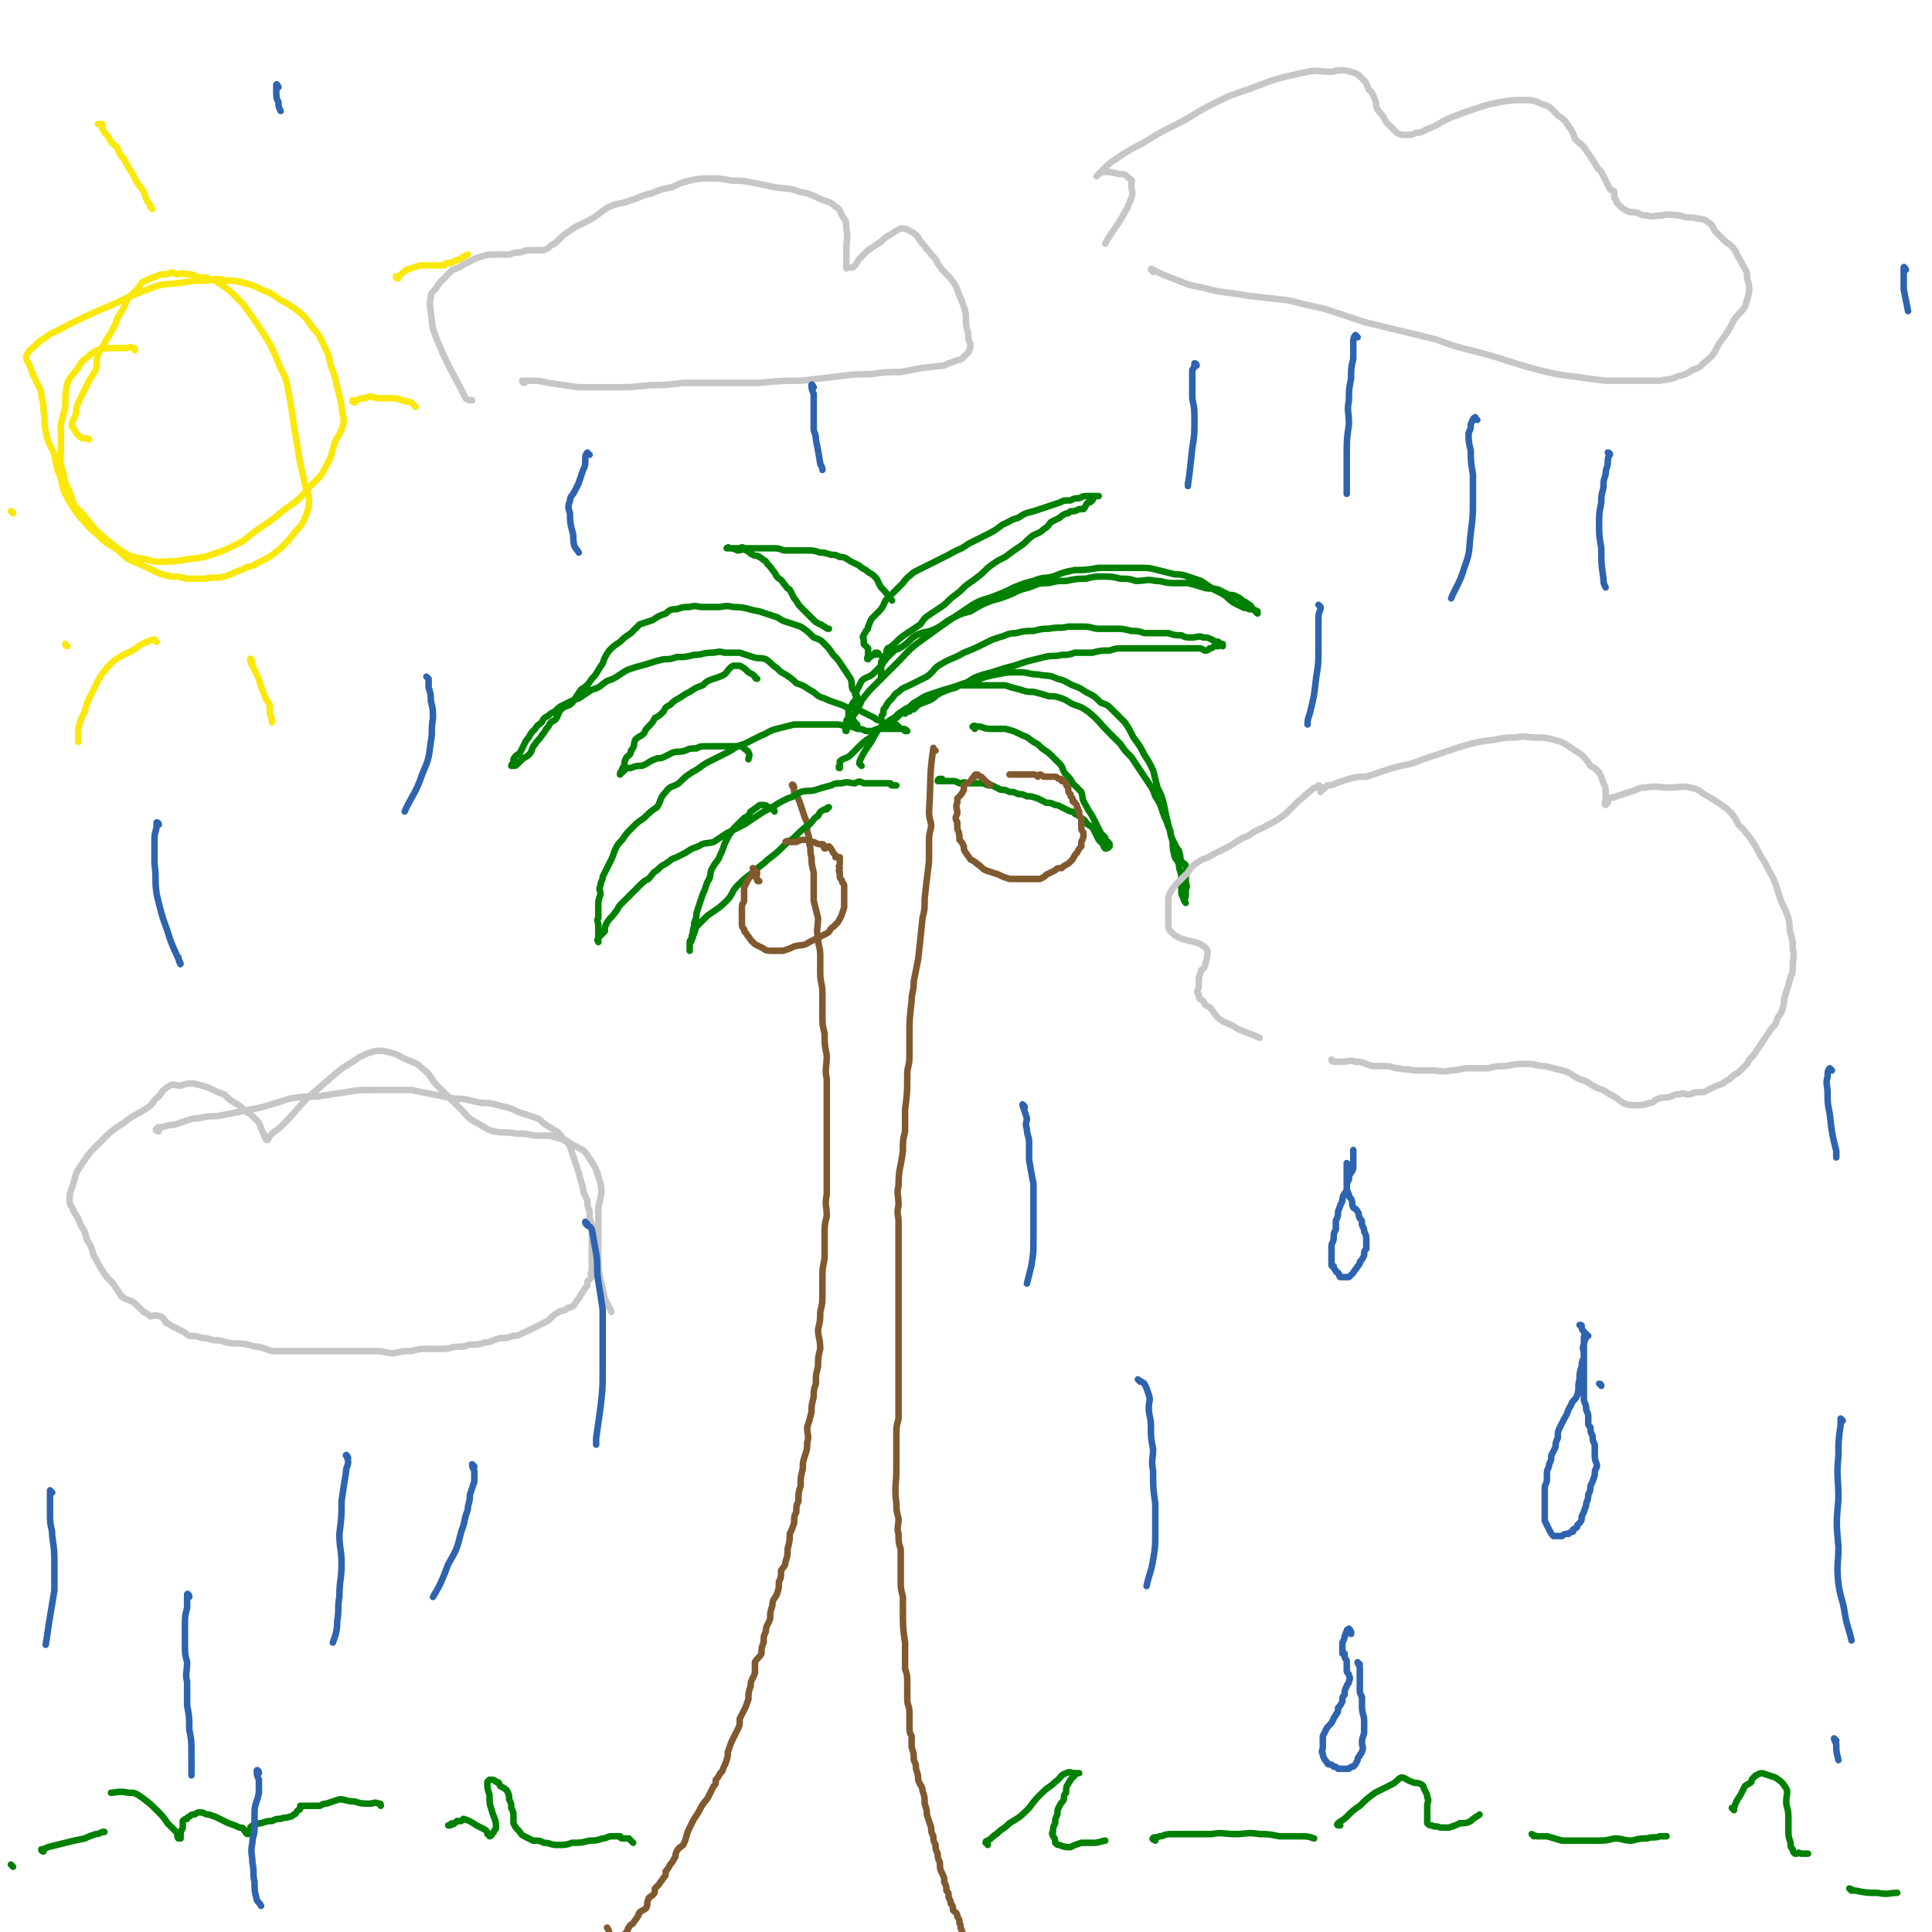 <svg viewBox='0 0 888 888' version='1.1' xmlns='http://www.w3.org/2000/svg' xmlns:xlink='http://www.w3.org/1999/xlink'><g fill='none' stroke='#81592F' stroke-width='3' stroke-linecap='round' stroke-linejoin='round'><path d='M365,362c0,-1 -1,-2 -1,-1 0,0 1,1 1,3 2,3 2,3 3,6 1,3 1,3 2,6 1,2 1,2 1,3 0,2 0,2 0,3 1,3 1,3 1,6 1,3 0,3 1,6 0,3 0,3 1,7 0,3 0,3 0,6 0,4 0,4 0,7 1,4 1,4 2,8 0,5 -1,5 0,9 0,4 1,4 1,8 0,4 0,4 0,8 0,5 1,5 1,9 0,5 0,5 0,10 0,5 0,5 1,9 0,5 0,5 1,10 0,6 -1,6 0,11 0,11 0,11 0,22 0,5 0,5 0,11 0,4 0,4 0,9 0,6 0,6 0,11 -1,5 0,5 0,10 -1,4 -1,4 -1,9 0,4 0,4 0,9 0,4 -1,4 -1,9 0,5 0,5 0,9 0,4 0,4 -1,8 0,4 0,4 -1,8 0,4 1,4 1,9 -1,4 -1,4 -1,8 -1,4 -1,4 -1,8 -1,3 -1,3 -1,6 -1,4 -1,4 -1,7 -1,4 -1,4 -2,7 0,4 1,4 0,7 0,3 0,3 -1,6 -1,3 -1,3 -1,6 -1,4 -1,4 -1,8 -1,3 -1,3 -1,7 -1,2 -1,2 -1,5 -1,2 -1,2 -1,5 -1,3 -1,3 -2,5 0,3 0,3 -1,7 0,3 0,3 -1,6 0,2 -1,2 -2,4 0,3 0,3 -1,5 0,3 0,3 -1,6 -1,2 -2,2 -2,5 -1,3 -1,3 -1,6 -1,3 -2,3 -2,6 -1,2 -1,2 -1,5 -1,2 -1,3 -1,5 -1,2 -2,2 -3,4 0,3 0,3 0,5 -1,3 -2,3 -2,6 -1,3 -1,3 -1,6 -1,3 -1,3 -2,5 -1,2 -1,2 -2,4 0,3 0,3 -1,5 -1,2 -1,2 -2,4 -1,2 -1,2 -2,5 -1,2 0,2 -1,5 -1,3 -1,2 -2,5 -2,2 -1,2 -3,4 0,2 0,2 -1,3 -1,2 -1,2 -2,4 -1,2 -1,2 -2,3 -3,4 -2,4 -5,8 -1,2 -1,2 -2,4 -2,4 -1,4 -3,8 -1,1 -2,1 -3,3 -1,2 0,2 -1,3 -1,2 -1,2 -2,3 -1,2 -1,2 -2,3 0,2 0,2 -1,3 -1,2 -1,1 -2,3 -1,1 -1,1 -2,2 0,2 0,2 -1,3 -1,1 -2,1 -2,2 -1,2 0,2 -1,4 -1,1 -2,1 -3,2 -1,1 0,1 -1,2 -1,2 -1,1 -2,3 -1,1 -1,0 -2,2 -1,1 0,1 -1,2 -1,1 -1,1 -2,2 0,1 0,1 -1,2 0,1 0,1 -1,2 0,1 0,1 -1,1 0,0 0,0 0,0 -1,-1 -1,0 -1,-1 -1,-1 -1,-1 -1,-3 -1,-2 -1,-4 -2,-5 '/><path d='M430,345c-1,0 -1,-2 -1,-1 -2,13 -1,14 -2,29 0,4 1,4 1,7 -1,4 -1,4 -1,8 0,4 0,4 0,8 -1,8 -1,8 -2,17 0,5 0,5 -1,9 -1,10 -1,10 -2,19 -1,5 -1,5 -2,10 0,5 -1,5 -1,9 -1,9 -1,9 -1,17 0,4 0,4 0,9 0,4 -1,4 -1,8 0,8 0,8 -1,16 0,5 0,5 0,10 -1,4 -1,4 -1,9 -1,8 -2,8 -2,16 -1,4 0,4 0,9 -1,4 0,4 0,8 0,8 0,8 0,16 0,5 0,5 0,9 0,4 0,4 0,8 0,8 0,8 0,15 0,5 0,5 0,10 0,3 0,3 0,7 0,4 0,4 0,9 0,8 0,8 0,16 -1,4 -1,4 -1,7 0,4 0,4 0,8 0,4 0,4 0,8 0,8 -1,8 0,16 0,3 0,3 1,7 0,4 -1,4 0,7 0,4 0,4 1,7 0,4 0,4 0,7 0,4 0,4 0,8 0,3 0,3 1,7 0,3 0,3 0,6 0,8 0,8 1,15 0,3 0,3 0,6 0,3 0,3 0,6 1,3 1,3 1,7 0,3 0,3 0,7 0,3 1,3 1,6 0,3 0,3 0,6 0,3 0,3 1,5 0,3 0,3 0,5 1,3 1,3 1,6 1,2 1,2 1,4 1,3 1,3 1,5 1,3 2,3 2,5 1,3 1,3 1,6 1,3 1,3 1,5 1,3 1,3 2,6 0,2 0,2 1,4 0,2 0,2 1,4 0,2 0,2 1,4 0,2 0,2 1,4 0,3 0,3 1,5 1,2 1,2 1,4 1,2 1,2 1,4 1,1 1,1 1,3 1,2 1,2 1,3 1,1 1,1 1,3 1,1 2,1 2,3 1,1 1,2 1,3 1,1 0,2 1,3 0,1 0,1 1,2 0,1 1,1 1,3 0,1 0,1 0,2 0,1 1,1 1,2 1,1 0,2 1,2 0,1 0,1 1,1 0,0 -1,0 -1,1 0,1 1,1 1,2 0,1 0,1 1,2 1,1 1,1 2,2 0,1 0,1 0,2 1,1 1,1 2,2 1,1 0,1 1,2 1,1 1,1 2,1 0,1 1,1 1,1 0,1 -1,1 -1,1 0,1 0,1 0,1 1,1 1,1 1,1 1,0 1,0 1,0 1,1 1,1 1,1 0,0 0,0 0,0 0,0 0,0 0,0 0,-1 0,-1 0,-2 0,0 0,0 0,0 '/></g>
<g fill='none' stroke='#008000' stroke-width='3' stroke-linecap='round' stroke-linejoin='round'><path d='M396,352c0,0 -1,-1 -1,-1 0,-1 0,-1 1,-3 1,-2 1,-2 3,-5 3,-4 2,-4 5,-8 4,-3 4,-3 8,-5 3,-3 3,-3 7,-5 5,-2 5,-2 9,-4 5,-3 5,-3 10,-5 5,-2 5,-2 10,-3 5,-2 5,-2 10,-3 5,-1 5,-1 10,-1 5,0 5,1 9,1 5,1 5,0 9,2 4,1 3,1 7,3 3,1 3,1 6,3 4,2 4,2 7,5 3,1 3,1 5,3 3,3 3,3 6,6 2,3 2,3 4,7 3,4 3,4 5,8 2,3 2,3 4,7 1,4 1,4 2,8 2,4 2,4 3,8 1,5 1,5 2,9 1,4 1,4 2,8 0,3 0,3 1,7 1,2 2,2 2,5 1,3 1,3 1,6 0,2 0,2 0,5 0,1 0,1 1,3 0,1 1,2 1,2 0,0 -1,-1 0,-3 0,-1 0,-1 0,-3 1,-2 0,-2 0,-5 0,-3 1,-3 0,-6 0,-1 -1,-1 -2,-2 -1,-2 0,-2 -1,-4 0,-1 0,-1 -1,-2 -1,-2 -1,-2 -2,-4 -1,-2 -1,-2 -1,-4 -1,-2 -1,-2 -2,-5 -1,-2 -1,-2 -2,-5 -1,-3 -1,-3 -3,-6 -1,-3 -1,-3 -3,-6 -4,-6 -4,-6 -8,-12 -3,-3 -3,-3 -5,-6 -2,-2 -2,-2 -5,-5 -5,-5 -5,-6 -10,-10 -3,-2 -3,-2 -6,-3 -3,-1 -3,-2 -6,-3 -3,-1 -3,-1 -6,-1 -3,-1 -3,-1 -7,-2 -3,0 -3,0 -6,-1 -4,-1 -4,-1 -7,-2 -4,0 -4,0 -8,0 -3,0 -3,0 -7,0 -3,0 -3,0 -6,0 -4,1 -3,1 -7,2 -3,1 -3,1 -6,2 -3,1 -3,1 -6,3 -2,1 -2,1 -4,3 -2,1 -2,1 -5,3 -2,2 -2,2 -4,3 -2,2 -3,2 -5,4 -2,1 -2,2 -4,4 -3,2 -3,2 -5,4 -2,2 -2,2 -4,4 -2,2 -3,1 -5,3 0,1 0,1 0,2 -1,0 0,1 0,1 -1,0 0,0 0,-1 '/><path d='M394,333c-1,0 -1,0 -1,-1 -1,-1 -1,-1 -1,-1 0,-2 0,-2 1,-3 1,-3 2,-3 3,-6 3,-4 3,-4 6,-7 5,-5 5,-5 10,-10 6,-6 5,-6 12,-11 11,-8 11,-8 23,-16 5,-3 5,-2 10,-4 5,-2 5,-2 9,-4 5,-2 5,-2 9,-3 5,-2 5,-1 9,-2 5,-2 5,-2 10,-3 5,0 5,0 11,-1 5,0 5,0 10,0 5,0 5,0 9,0 4,0 4,0 8,1 4,1 4,1 8,2 3,0 3,0 6,1 3,1 3,1 6,2 3,2 3,2 6,4 2,1 2,1 4,2 3,2 2,2 5,4 2,1 2,1 4,2 2,1 2,0 3,1 2,0 2,0 4,1 0,0 0,1 0,1 0,0 -1,-1 -1,-1 -1,-1 -1,-1 -1,-1 -1,-1 -1,-2 -2,-2 -1,-1 -1,-1 -3,-2 -1,-1 -1,-1 -3,-2 -2,-1 -2,0 -4,-1 -2,-1 -2,-1 -4,-2 -4,-1 -4,0 -7,-1 -3,-1 -3,-1 -7,-2 -3,0 -3,0 -7,0 -4,0 -4,-1 -8,-1 -4,-1 -4,0 -9,0 -3,-1 -3,-1 -7,-1 -4,-1 -4,-1 -8,-1 -4,0 -4,0 -8,1 -4,0 -4,0 -9,1 -4,0 -4,0 -8,1 -4,0 -4,0 -9,2 -4,1 -4,1 -8,3 -5,2 -5,2 -9,3 -5,2 -5,2 -10,5 -4,1 -4,1 -8,3 -4,2 -4,3 -8,5 -4,2 -5,1 -9,3 -3,2 -3,3 -6,5 -3,2 -3,1 -5,3 -3,3 -3,3 -5,6 -2,2 -2,2 -4,4 -3,2 -3,1 -5,3 -1,2 -1,2 -2,4 -1,2 0,3 -1,5 -1,1 -1,1 -2,3 -1,1 -1,1 -1,2 0,2 0,2 0,3 -1,1 -1,1 -1,2 0,2 0,4 0,4 -1,0 0,-1 0,-2 0,-1 1,-1 1,-1 '/><path d='M394,320c0,0 0,0 -1,-1 0,-1 0,-1 -1,-2 -1,-2 0,-2 -1,-5 -2,-3 -2,-3 -4,-6 -2,-3 -2,-3 -4,-5 -2,-3 -2,-3 -4,-5 -2,-2 -2,-2 -5,-3 -3,-3 -3,-3 -6,-5 -3,-1 -3,-1 -6,-2 -4,-1 -3,-2 -7,-3 -3,-1 -3,-1 -6,-2 -6,-1 -6,-2 -12,-2 -4,-1 -4,0 -7,0 -4,0 -4,0 -7,0 -3,0 -3,-1 -6,0 -3,0 -3,0 -6,1 -2,0 -3,0 -5,2 -3,1 -3,1 -6,3 -3,1 -3,1 -6,2 -2,2 -2,2 -4,4 -3,2 -3,2 -5,4 -3,2 -3,2 -5,4 -2,3 -2,3 -3,6 -3,4 -2,4 -5,7 -2,3 -2,3 -5,5 -2,3 -2,3 -4,6 -2,2 -3,1 -5,3 -2,2 -1,3 -3,5 -2,1 -2,1 -3,3 -2,2 -1,2 -3,4 -1,2 -2,2 -3,4 -2,2 -1,3 -3,5 -1,1 -2,1 -3,2 -1,1 -1,1 -2,2 -1,1 -1,1 -2,1 -1,0 -1,0 -1,0 0,0 0,-1 1,-1 0,-1 0,-1 0,-2 1,-2 2,-2 3,-3 1,-2 1,-2 2,-4 1,-2 1,-2 2,-3 1,-2 1,-2 3,-4 1,-2 2,-2 3,-3 1,-2 1,-2 3,-3 1,-1 1,-1 3,-2 2,-2 2,-2 4,-3 4,-2 4,-2 7,-3 3,-2 3,-2 6,-4 4,-1 4,-2 7,-4 3,-1 3,-1 6,-3 3,-2 3,-2 6,-3 3,-1 4,-1 7,-2 3,-1 3,-1 7,-2 3,0 3,0 6,-1 4,0 4,0 8,-1 4,0 4,-1 8,-1 3,0 3,-1 6,0 3,0 3,0 7,0 3,1 3,1 6,2 3,1 3,0 6,1 3,2 2,2 5,4 2,2 2,2 4,3 3,2 3,2 5,4 3,1 3,1 6,3 4,2 3,3 7,4 2,1 2,1 5,2 3,1 3,1 5,2 3,1 3,0 5,1 4,2 4,2 8,4 1,1 1,1 2,1 1,0 1,0 2,1 1,0 1,1 3,1 1,0 2,0 3,0 1,1 1,1 2,2 0,0 0,0 0,0 1,0 1,0 2,1 0,0 1,0 1,0 -1,-1 -1,-1 -3,-1 0,0 0,0 -1,0 -1,0 -1,0 -1,0 -1,0 -1,0 -2,0 -1,0 -1,0 -2,0 -2,0 -2,0 -4,0 -1,0 -1,0 -3,1 -2,0 -2,0 -3,0 -2,-1 -2,-1 -4,-1 -2,-1 -2,-1 -5,-1 -3,-1 -3,-1 -5,-1 -3,0 -3,0 -6,0 -3,0 -3,0 -7,0 -3,0 -3,0 -6,0 -4,1 -4,1 -8,2 -4,1 -4,2 -7,3 -4,2 -4,2 -8,4 -4,1 -4,2 -8,4 -4,2 -4,2 -8,4 -4,2 -4,3 -8,5 -3,2 -3,2 -6,5 -3,2 -4,1 -6,4 -3,3 -2,4 -4,7 -3,2 -3,2 -6,5 -3,2 -3,2 -6,5 -2,2 -2,2 -4,5 -2,2 -2,2 -3,4 -1,2 -1,3 -2,5 -1,2 -1,2 -2,4 -1,2 -1,2 -2,4 0,2 -1,2 -1,4 -1,2 0,2 0,4 -1,3 -1,3 -1,5 0,2 0,2 0,3 0,2 0,2 0,3 -1,1 0,2 0,3 0,1 0,1 0,3 0,1 0,1 0,3 0,0 0,0 0,1 0,0 0,1 0,1 0,-1 -1,-1 0,-1 0,-1 0,-1 1,-2 1,-1 1,-1 2,-2 0,-2 0,-2 1,-4 2,-3 2,-2 4,-5 1,-1 1,-2 2,-3 1,-1 1,-1 2,-2 2,-2 2,-2 4,-4 1,-1 1,-1 3,-3 2,-2 2,-2 4,-3 2,-2 2,-3 4,-4 2,-2 2,-2 4,-3 3,-2 2,-2 5,-3 2,-1 2,-1 4,-2 3,-2 3,-2 6,-3 3,-2 3,-1 7,-2 3,-2 3,-2 6,-4 4,-2 4,-2 8,-4 3,-2 3,-2 6,-4 3,-2 3,-2 7,-4 3,-2 3,-2 7,-4 3,-1 3,-1 6,-3 4,-1 4,0 7,-1 3,-1 3,-1 7,-2 2,-1 2,-1 5,-1 3,-1 3,0 6,0 2,-1 2,-1 4,0 1,0 1,0 3,0 1,0 1,0 3,0 1,0 1,0 3,0 1,0 1,0 3,0 1,0 0,1 1,1 0,0 0,0 1,0 0,0 1,0 1,0 0,0 -1,0 -1,0 '/><path d='M406,332c-1,0 -1,0 -1,-1 -1,0 0,0 0,0 0,-1 0,-2 1,-3 0,-2 0,-2 1,-3 1,-2 1,-2 3,-4 1,-1 1,-2 3,-3 2,-2 3,-2 5,-3 4,-2 4,-2 8,-4 4,-3 3,-4 7,-6 5,-3 5,-2 10,-5 5,-2 5,-2 9,-4 4,-2 4,-2 7,-3 4,-1 4,-2 8,-2 4,-1 4,-1 8,-1 4,-1 4,-1 7,-1 5,-1 5,0 9,-1 3,0 3,0 7,0 4,0 4,1 7,1 4,0 4,0 7,0 4,0 4,0 8,1 3,0 3,0 6,1 3,0 3,0 6,0 2,0 2,0 5,0 3,1 3,1 6,1 2,1 2,1 5,1 2,0 3,-1 5,0 2,0 2,0 4,1 2,1 2,1 3,1 1,1 1,1 2,1 0,1 0,1 0,1 0,0 -1,-1 -2,0 -1,0 -1,0 -2,0 -1,1 -1,1 -2,1 -1,1 -1,1 -2,1 -1,0 -1,-1 -3,-1 -1,0 -1,0 -3,0 -2,0 -2,0 -4,0 -2,0 -2,0 -3,0 -2,0 -2,0 -4,0 -4,0 -4,0 -7,0 -3,0 -3,0 -6,0 -4,0 -4,0 -7,0 -4,0 -4,0 -7,1 -4,0 -4,0 -8,1 -4,0 -4,0 -8,0 -3,1 -3,1 -6,1 -4,1 -4,0 -8,1 -4,1 -4,1 -8,2 -3,1 -3,1 -6,2 -4,1 -4,1 -7,2 -3,1 -3,1 -7,2 -3,1 -3,1 -5,2 -3,2 -3,2 -6,3 -3,2 -3,1 -5,2 -3,1 -3,1 -5,2 -2,2 -2,2 -4,3 -3,1 -3,1 -5,2 -1,1 -1,1 -2,2 -1,0 -1,0 -2,1 -1,0 -1,0 -2,1 0,0 -1,0 0,-1 0,0 0,0 0,-1 2,-1 3,-1 4,-2 '/><path d='M404,301c0,0 0,-1 -1,-1 -1,0 -1,0 -1,1 -1,0 -1,0 -2,1 -1,0 -1,1 -1,1 -1,0 0,-1 0,-2 0,-1 0,-1 0,-1 0,-1 0,-1 0,-2 0,0 0,0 0,0 -1,-1 -1,-1 -1,-1 -1,-1 -1,-1 -1,-1 0,0 0,0 0,-1 0,0 0,0 0,-1 0,-1 -1,-1 0,-2 0,-1 1,-1 1,-2 1,-1 1,-1 1,-2 1,-2 1,-3 2,-4 2,-2 2,-2 3,-3 2,-2 2,-3 3,-5 2,-2 2,-2 4,-4 2,-2 2,-2 4,-4 2,-3 3,-3 5,-5 4,-2 4,-2 8,-4 4,-2 4,-2 8,-4 5,-3 5,-2 9,-5 4,-2 4,-2 8,-4 4,-2 4,-2 8,-5 3,-1 3,-2 7,-3 3,-2 3,-2 7,-3 3,-1 3,-1 6,-2 3,-1 3,-1 6,-2 2,-1 2,-1 5,-1 2,-1 2,-1 4,-1 2,-1 2,-1 4,-1 2,0 2,0 3,0 1,0 1,0 2,0 0,0 0,0 0,0 0,0 -1,0 -2,0 -1,1 0,1 -1,2 -1,1 -1,1 -2,1 -1,1 -1,2 -2,3 -1,0 -1,0 -2,0 -2,1 -2,1 -4,1 -1,1 -1,1 -2,1 -2,1 -2,1 -3,2 -2,1 -2,1 -4,2 -1,1 -1,2 -3,3 -2,2 -3,2 -5,3 -3,2 -3,3 -6,5 -3,2 -3,2 -7,5 -4,2 -4,2 -8,5 -3,3 -3,3 -7,6 -3,2 -3,2 -6,5 -4,3 -4,3 -7,6 -3,2 -3,2 -6,4 -3,2 -3,2 -5,5 -3,2 -3,2 -6,4 -3,2 -3,2 -5,4 -2,2 -2,2 -4,3 -1,1 0,2 -1,3 -1,1 -1,1 -1,2 -1,1 -1,1 -1,2 0,1 0,1 0,3 0,0 0,0 0,0 0,1 0,1 0,1 0,1 0,1 0,2 0,0 0,1 0,1 0,0 0,-1 0,-1 0,-1 0,-2 0,-2 '/><path d='M410,276c0,0 0,0 -1,-1 0,0 0,0 0,0 -2,-3 -2,-3 -4,-5 -2,-3 -1,-3 -3,-5 -2,-2 -2,-1 -4,-3 -2,-1 -2,-1 -3,-2 -2,-1 -2,-1 -4,-2 -2,-1 -2,-2 -5,-2 -2,-1 -2,-1 -4,-1 -3,-1 -3,-1 -5,-1 -3,-1 -3,-1 -6,-1 -2,0 -2,0 -5,0 -2,0 -2,0 -5,0 -2,0 -2,-1 -5,-1 -2,0 -2,0 -4,0 -2,0 -2,0 -4,0 -1,0 -1,0 -3,0 -1,0 -1,0 -3,0 -1,-1 -1,0 -3,0 -1,0 -1,0 -2,0 -1,0 -1,0 -2,0 0,0 -1,0 -1,0 0,0 1,-1 1,0 2,0 2,0 4,1 2,0 2,-1 4,0 2,1 1,1 3,2 2,1 2,0 3,1 2,1 1,1 3,2 1,2 2,2 3,4 1,1 1,1 2,3 2,2 2,1 3,3 2,2 1,2 3,3 1,2 1,2 2,4 2,2 1,2 3,4 1,1 1,1 3,3 1,1 1,1 3,3 1,1 1,1 3,2 1,0 1,1 2,1 1,1 1,1 2,1 '/><path d='M348,312c0,0 -1,0 -1,-1 -1,-1 -1,-1 -3,-2 -2,-2 -2,-2 -4,-3 -2,0 -2,0 -3,0 -2,1 -2,2 -4,4 -2,1 -2,1 -5,2 -3,1 -3,1 -5,3 -3,1 -3,1 -6,3 -2,1 -2,1 -5,3 -2,1 -2,1 -4,3 -2,1 -2,1 -3,3 -2,2 -2,2 -4,3 -1,2 -1,2 -3,4 -1,1 -1,1 -2,3 -2,2 -2,1 -4,3 -1,2 0,3 -2,5 0,2 -1,2 -2,3 -1,2 -1,2 -1,4 -1,1 -1,1 -1,2 -1,1 -1,1 -1,2 0,0 0,0 0,0 0,0 0,0 0,0 1,-1 0,-1 1,-1 2,-2 2,-2 4,-2 2,-1 3,-1 5,-1 3,-1 3,-2 6,-3 2,-1 2,0 4,-1 2,-1 2,-1 4,-2 3,-1 3,0 6,-1 2,-1 2,-1 5,-1 2,-1 2,-1 5,-1 3,0 3,0 5,0 3,0 3,0 5,0 2,0 2,0 4,0 2,0 2,0 3,1 1,1 2,1 2,2 1,1 0,2 0,3 '/><path d='M448,335c0,-1 -1,-1 -1,-1 1,-1 1,0 3,0 2,0 2,1 5,1 3,0 3,0 7,0 4,1 4,1 8,3 3,1 2,1 5,3 2,1 2,1 4,3 3,2 3,2 5,4 1,1 1,1 3,3 2,2 1,3 3,5 2,2 2,2 3,4 2,2 2,2 4,4 1,3 0,3 2,6 1,2 1,2 3,5 1,2 1,2 2,4 1,2 1,2 2,4 1,1 1,1 2,2 0,2 1,1 2,3 0,0 0,0 0,0 0,1 0,1 0,1 -1,1 -1,1 -2,1 0,0 -1,-1 -1,-2 -1,-1 -1,-1 -2,-2 -1,-2 -1,-2 -2,-4 -1,-2 -1,-2 -3,-3 -1,-1 -1,-2 -3,-3 -1,-1 -1,-1 -3,-2 -1,-1 -1,-1 -2,-1 -2,-1 -2,-1 -4,-2 -2,-1 -2,-1 -3,-1 -2,-1 -2,-1 -4,-1 -2,-1 -2,-1 -4,-2 -3,-1 -3,-1 -5,-1 -2,-1 -2,-1 -4,-1 -2,-1 -2,-1 -4,-1 -2,-1 -2,-1 -4,-1 -2,-1 -2,-1 -4,-2 -2,0 -2,0 -4,-1 -2,0 -2,0 -4,0 -2,0 -2,0 -4,0 -1,-1 -1,0 -3,0 -2,-1 -2,-1 -3,-1 -2,0 -2,0 -3,0 -2,0 -2,0 -3,0 0,0 -1,0 -1,0 0,0 0,-1 1,-1 0,0 1,0 1,0 '/><path d='M356,373c0,0 0,-1 -1,-1 -1,-1 -1,-1 -2,-1 -1,-1 -1,-1 -3,-1 -1,0 -1,0 -2,1 -2,1 -1,1 -3,2 -1,2 -1,2 -3,3 -2,2 -2,2 -3,3 -2,2 -2,2 -4,5 -1,2 -1,2 -2,4 -1,3 -1,3 -2,5 -1,3 -2,3 -3,5 -2,3 -1,3 -2,6 -2,3 -1,3 -3,7 -1,3 -1,3 -2,6 -1,3 -1,3 -1,5 -1,2 -1,2 -1,4 -1,2 0,2 -1,4 0,2 -1,2 -1,3 0,1 0,1 0,2 0,1 0,2 0,2 0,0 0,-1 0,-1 0,-1 0,-1 0,-2 1,-2 1,-2 2,-5 1,-2 0,-2 2,-4 2,-2 2,-2 4,-4 4,-3 5,-3 9,-7 3,-3 2,-4 5,-7 3,-3 3,-3 7,-6 3,-3 4,-3 7,-6 4,-3 4,-3 7,-6 3,-3 3,-2 6,-5 3,-3 3,-3 6,-5 2,-2 2,-3 4,-4 1,-2 1,-2 3,-3 1,0 1,0 1,0 0,-1 1,-1 1,-1 '/><path d='M454,848c0,-1 -1,-1 -1,-1 0,-1 1,-1 1,-1 2,-1 2,-2 4,-3 3,-3 3,-2 6,-5 5,-3 5,-3 9,-7 3,-4 3,-4 6,-7 3,-3 3,-2 6,-5 3,-2 2,-3 5,-4 2,-1 2,0 4,0 1,0 2,0 2,0 0,0 -1,0 -1,0 -1,0 -1,0 -1,1 -1,1 -1,1 -2,2 0,1 -1,1 -1,2 -1,1 -1,2 -1,4 -1,1 -1,1 -1,3 -1,2 -1,1 -2,3 -1,2 -1,2 -1,4 -1,2 -1,2 -1,4 -1,2 -1,2 -1,4 -1,1 0,1 0,2 1,1 1,2 1,3 1,1 1,1 2,1 2,1 3,1 5,1 2,-1 2,-1 5,-2 3,0 3,0 6,0 2,0 4,-1 5,-1 '/><path d='M531,846c0,0 -2,-1 -1,-1 0,-1 1,0 3,-1 2,0 2,-1 5,-1 4,0 4,0 9,0 5,0 5,0 10,0 5,-1 5,0 11,0 5,0 5,-1 11,0 4,0 4,0 9,1 5,0 5,0 10,0 3,0 3,0 6,1 '/><path d='M616,839c-1,0 -2,0 -1,-1 1,-1 2,-1 4,-3 3,-3 3,-3 6,-5 3,-3 3,-3 7,-6 4,-2 4,-2 8,-4 2,-1 2,-2 4,-3 2,0 2,1 5,2 2,1 2,0 4,1 2,1 1,2 2,3 1,2 1,2 1,3 1,2 0,2 0,4 0,2 0,2 0,4 0,1 0,2 0,3 0,0 0,-1 0,0 0,0 0,0 0,1 1,1 1,1 2,1 2,1 2,0 4,1 2,0 2,0 4,0 3,-1 3,-1 5,-2 3,0 3,0 5,-1 2,-2 3,-2 4,-3 '/><path d='M705,844c0,0 -1,-1 -1,-1 0,0 0,0 0,0 2,1 2,1 3,1 2,0 2,0 4,0 4,1 3,1 7,2 4,0 4,0 7,0 5,0 5,0 9,0 4,0 4,0 8,-1 4,0 4,1 8,1 4,-1 4,-1 7,-1 3,-1 3,0 6,-1 1,0 2,0 3,0 '/><path d='M797,832c0,0 -1,-1 -1,-1 0,0 0,0 1,0 1,-3 1,-3 3,-6 1,-2 1,-2 2,-4 1,-1 2,-1 3,-2 0,-1 0,-1 1,-2 0,0 0,0 1,-1 1,0 1,-1 3,-1 3,1 3,1 6,2 3,2 3,2 5,5 1,2 0,3 0,6 0,3 1,3 1,7 0,3 0,3 0,6 0,3 0,3 1,6 0,2 0,2 1,3 0,1 0,1 1,2 0,0 0,0 1,0 1,-1 1,0 2,0 1,0 1,0 2,0 0,0 0,0 1,0 '/><path d='M851,869c0,0 -1,-1 -1,-1 1,0 1,1 3,1 5,1 5,1 10,1 5,1 5,0 9,0 0,0 0,0 0,0 '/><path d='M291,847c0,0 -1,-1 -1,-1 -1,-1 -1,-1 -1,-1 -1,0 -2,0 -3,0 -1,0 -1,-1 -1,-1 -1,0 -1,0 -1,0 0,0 0,0 0,0 -2,0 -2,0 -3,0 -2,0 -2,1 -4,1 -3,1 -3,1 -6,1 -4,1 -4,1 -8,1 -3,1 -3,1 -7,1 -3,0 -3,-1 -6,-1 -2,-1 -2,-1 -5,-1 -2,-1 -2,-1 -4,-2 -2,-1 -1,-1 -3,-3 -1,-1 -1,-1 -2,-3 0,-2 0,-2 0,-3 0,-2 0,-2 -1,-4 0,-2 0,-2 -1,-4 0,-2 0,-2 -1,-4 -1,-1 -1,-1 -3,-2 -1,-1 0,-2 -2,-2 -1,-1 -1,-1 -3,-1 0,0 0,0 -1,1 0,0 0,0 0,0 0,3 0,3 1,6 0,4 0,4 1,7 1,4 2,4 2,8 0,1 -1,1 -1,2 -1,1 -1,2 -2,2 0,0 0,-1 -1,-1 0,-1 0,-1 -1,-2 -2,-1 -2,-1 -4,-2 -3,-2 -3,-2 -6,-3 0,0 0,0 -1,1 -1,0 -1,0 -2,0 -1,1 -1,1 -1,1 -1,1 -1,0 -1,0 -1,0 -1,1 -1,1 -1,0 -1,0 -1,0 0,0 0,0 0,0 '/><path d='M175,830c0,-1 0,-1 -1,-1 -2,-1 -2,0 -4,0 -4,0 -4,0 -7,-1 -4,0 -4,-1 -7,-1 -3,1 -3,1 -6,2 -1,0 -1,0 -3,1 -2,0 -2,0 -3,0 -2,0 -2,0 -3,0 -1,0 -1,0 -2,0 0,0 0,0 -1,0 0,0 0,1 0,1 0,1 -1,1 -1,1 -1,1 -1,2 -2,2 -1,1 -1,1 -2,1 -2,1 -2,0 -4,1 -2,0 -2,0 -4,1 -2,0 -2,0 -5,1 -1,0 -1,0 -3,1 -1,0 -1,0 -2,1 0,1 0,1 0,2 -1,1 -1,1 -1,1 -1,0 -1,-1 -2,-2 0,-1 -1,-1 -2,-1 -2,-1 -2,-1 -5,-2 -2,-1 -2,-1 -4,-2 -2,-1 -2,-1 -5,-2 -2,0 -2,-1 -4,-1 -2,0 -2,1 -3,1 -1,0 -1,0 -2,1 -1,0 -1,1 -1,1 0,0 0,0 0,0 -1,0 -1,0 -2,1 0,1 0,1 0,3 0,1 -1,1 -1,3 0,1 0,1 0,2 -1,0 -1,0 -1,0 -1,-1 0,-2 -1,-3 -2,-2 -2,-2 -4,-4 -2,-3 -2,-3 -5,-6 -3,-3 -3,-3 -7,-6 -3,-2 -3,-2 -6,-2 -4,-1 -6,0 -8,0 '/><path d='M6,858c0,0 -1,-1 -1,-1 '/><path d='M20,851c0,0 -1,0 -1,-1 1,0 1,0 3,-1 4,-1 4,-1 8,-2 4,-1 4,-1 9,-2 2,-1 2,-1 5,-2 2,0 2,-1 4,-1 0,0 -1,0 -1,0 '/></g>
<g fill='none' stroke='#81592F' stroke-width='3' stroke-linecap='round' stroke-linejoin='round'><path d='M349,405c-1,0 -1,0 -1,-1 -1,-1 0,-1 0,-3 -1,-1 -1,-1 -2,-2 0,0 1,1 1,1 -1,1 -1,1 -1,1 -1,2 -1,2 -2,3 -1,2 -1,2 -2,4 0,3 0,3 0,6 0,1 -1,1 -1,3 0,2 0,2 0,4 0,2 0,2 0,3 0,2 0,2 1,3 0,1 0,1 1,2 1,2 1,1 2,3 1,1 1,1 2,2 2,1 2,1 4,2 1,1 2,1 4,1 2,0 2,0 5,0 3,-1 3,-1 5,-2 4,-1 4,0 7,-2 2,-1 2,-1 4,-2 2,-1 2,-1 4,-2 2,-1 1,-2 3,-3 1,-1 1,-1 2,-2 2,-3 2,-4 3,-7 0,-1 0,-2 0,-3 0,-2 0,-2 0,-3 0,-2 0,-2 0,-4 0,-1 -1,-1 -1,-2 0,-1 -1,-1 -1,-2 0,-1 0,-1 0,-2 -1,-1 0,-1 0,-2 -1,-1 0,-1 0,-2 0,-1 0,-2 0,-3 -1,0 -1,0 -2,0 0,-1 0,-1 0,-1 -1,-1 -1,-1 -1,-1 -1,-2 -1,-2 -2,-3 -1,0 -1,1 -2,1 -1,-1 0,-2 -1,-2 0,0 -1,0 -1,0 -1,0 -1,0 -3,-1 -2,0 -2,-1 -4,-1 -2,0 -2,0 -4,1 -1,0 -1,0 -3,0 -1,0 -1,-1 -2,0 0,0 0,0 0,0 0,0 0,0 0,0 '/><path d='M455,361c0,0 0,-1 -1,-1 -1,-1 -1,-1 -1,-1 -1,-1 -1,-1 -2,-2 -1,0 -1,-1 -2,-1 -1,0 -1,0 -1,1 0,0 0,-1 0,0 -1,0 -1,1 -2,2 -1,1 -2,1 -3,2 0,1 0,1 0,2 -1,2 -1,2 -3,4 0,0 0,0 0,0 0,1 0,1 0,2 -1,2 0,2 0,5 -1,2 -1,2 0,4 0,2 0,2 0,3 1,2 1,3 1,5 1,1 1,1 2,3 0,1 0,2 1,3 1,2 1,1 2,3 2,1 2,1 3,2 2,1 2,2 4,3 3,1 3,1 6,2 2,1 2,1 5,2 2,0 2,0 4,0 3,0 3,0 5,0 2,0 3,0 5,0 2,-1 2,-1 3,-2 2,-1 2,-1 4,-2 1,-1 1,-1 3,-1 1,-1 1,-1 3,-2 1,-1 1,-1 2,-2 1,-2 1,-2 2,-3 1,-2 1,-2 2,-3 0,-1 0,-1 0,-2 1,-2 1,-2 1,-4 0,-1 -1,-1 -1,-2 0,-2 0,-2 0,-3 0,-1 0,-1 0,-2 -1,-1 -1,-1 -1,-3 -1,-1 0,-1 -1,-2 0,-1 0,-1 -1,-2 0,-1 -1,0 -1,-1 0,0 0,-1 0,-1 -1,-1 -1,-1 -1,-2 -1,-1 -1,-1 -1,-2 0,0 0,0 0,0 0,-1 0,-1 0,-1 -1,-1 -1,-1 -1,-2 -1,-1 -1,-1 -1,-1 -1,0 -1,0 -1,0 0,-1 0,-1 -1,-1 -1,0 -1,-1 -2,-1 -1,0 -1,0 -2,0 -1,0 -1,0 -2,0 0,0 0,0 0,0 -1,0 -1,0 -1,0 -1,0 -1,-1 -2,-1 0,0 -1,1 -1,1 -1,-1 -1,-1 -2,-1 -1,0 -1,0 -1,0 -1,0 -1,0 -2,0 -1,0 -1,0 -3,0 -1,0 -1,0 -3,0 0,0 0,0 -1,0 -1,0 -1,0 -1,0 '/></g>
<g fill='none' stroke='#FAE80B' stroke-width='3' stroke-linecap='round' stroke-linejoin='round'><path d='M62,161c0,-1 0,-1 -1,-1 -1,-1 -2,0 -3,0 -3,0 -3,0 -7,0 -3,0 -3,0 -6,1 -3,1 -3,2 -6,4 -2,2 -2,2 -3,4 -3,4 -3,3 -5,7 -1,5 -1,6 -1,11 -1,4 -1,4 -2,8 0,6 0,6 0,11 0,5 -1,5 1,11 1,5 1,5 3,9 2,5 1,6 5,9 8,10 8,10 17,17 6,4 6,4 13,5 6,2 6,1 13,1 7,-1 7,-1 14,-2 6,-2 7,-2 13,-5 7,-3 6,-4 12,-8 6,-4 6,-4 12,-9 6,-4 6,-4 11,-10 5,-5 5,-4 8,-10 3,-5 2,-5 4,-11 2,-4 3,-4 4,-9 0,-3 -1,-4 -1,-8 -1,-4 -1,-4 -2,-8 -1,-5 -1,-5 -3,-10 -1,-5 -1,-5 -3,-9 -2,-4 -2,-5 -5,-8 -3,-4 -3,-5 -7,-8 -4,-3 -4,-3 -8,-5 -4,-3 -4,-3 -9,-5 -4,-2 -4,-2 -8,-3 -4,-1 -4,-1 -8,-1 -4,-1 -4,-1 -9,0 -6,0 -6,0 -12,1 -8,1 -8,0 -15,3 -11,4 -11,5 -21,9 -9,4 -9,4 -17,8 -5,3 -5,2 -9,5 -3,2 -3,2 -5,4 -2,2 -3,2 -4,5 0,2 1,2 2,5 1,3 1,3 2,5 1,2 1,2 2,4 1,2 1,2 1,4 1,4 1,4 1,7 1,5 0,5 1,9 1,6 2,6 4,11 1,6 1,6 3,11 1,5 1,5 3,9 3,5 3,5 6,9 4,4 3,4 7,7 4,4 4,4 9,7 4,3 4,4 8,6 5,2 5,2 9,4 4,2 4,2 9,3 3,0 3,0 7,1 4,0 4,0 8,0 5,-1 5,0 9,-1 4,-1 4,-2 8,-3 3,-2 4,-1 7,-3 6,-3 6,-3 11,-7 4,-4 4,-4 7,-8 3,-3 3,-3 5,-8 1,-3 1,-3 1,-6 0,-4 -1,-4 -2,-8 -1,-5 -1,-5 -2,-9 -1,-6 -1,-6 -2,-12 -1,-6 -1,-6 -2,-13 -1,-6 -1,-6 -2,-11 -1,-5 -2,-5 -4,-10 -2,-5 -2,-5 -4,-9 -5,-8 -5,-8 -10,-15 -2,-3 -2,-3 -5,-6 -3,-3 -3,-3 -7,-6 -3,-2 -3,-2 -6,-3 -3,-1 -3,0 -6,-1 -2,-1 -2,-1 -5,-1 -2,-1 -2,0 -4,0 -2,-1 -2,-1 -4,0 -3,0 -3,0 -5,1 -3,1 -3,1 -5,2 -3,1 -2,2 -4,4 -2,2 -2,2 -4,4 -2,3 -1,3 -3,6 -2,3 -2,3 -3,6 -2,4 -2,4 -4,7 -2,4 -2,3 -4,7 -1,3 0,4 -1,7 -2,4 -3,4 -4,7 -2,4 -2,4 -4,8 -1,3 -1,3 -1,5 -1,3 -2,3 -2,6 1,1 1,1 2,3 1,1 1,1 2,2 2,1 3,0 4,1 '/><path d='M183,128c0,0 -1,0 -1,-1 0,0 0,0 1,0 2,-1 2,-2 4,-3 3,-1 3,-1 6,-2 2,0 2,0 5,0 2,0 3,0 5,0 1,0 1,0 2,-1 2,0 2,0 4,-1 3,-1 4,-2 6,-3 '/><path d='M163,185c0,0 -1,0 -1,-1 0,0 1,0 2,0 2,-1 2,-1 4,-1 2,-1 2,-1 5,0 3,0 3,0 7,0 2,0 2,0 5,1 2,1 2,0 4,1 1,1 1,1 2,2 0,0 0,0 0,0 '/><path d='M116,304c0,0 -1,-2 -1,-1 0,1 0,1 1,3 1,2 1,2 2,4 2,4 1,4 3,8 1,3 1,3 3,6 0,2 0,2 0,4 1,2 1,3 1,4 '/><path d='M31,297c-1,0 -1,-1 -1,-1 '/><path d='M70,96c0,0 0,0 -1,-1 0,-1 0,-1 -1,-2 -1,-2 -1,-2 -2,-5 -3,-4 -3,-4 -5,-8 -2,-3 -2,-3 -4,-7 -2,-2 -2,-2 -3,-5 -2,-2 -3,-2 -4,-5 -2,-2 -2,-2 -3,-4 0,-1 0,-1 0,-2 -1,0 -1,0 -1,0 -1,0 -1,0 -1,0 '/><path d='M6,236c0,-1 -1,-1 -1,-1 '/><path d='M72,295c0,0 -1,-1 -1,-1 -1,0 -1,0 -1,0 -5,2 -5,2 -9,5 -4,2 -5,2 -9,5 -3,3 -3,3 -6,7 -2,4 -2,4 -4,8 -2,4 -2,4 -3,8 -2,4 -2,4 -3,8 0,2 0,2 0,5 0,0 0,0 0,1 '/></g>
<g fill='none' stroke='#C6C6C6' stroke-width='3' stroke-linecap='round' stroke-linejoin='round'><path d='M613,488c0,0 -1,-1 -1,-1 0,0 0,1 1,1 2,0 2,0 4,0 3,0 3,-1 6,0 4,0 4,1 8,2 3,0 3,0 6,0 3,0 3,1 6,1 3,1 3,0 7,1 4,0 4,0 8,0 4,0 5,1 9,0 4,0 4,-1 8,-1 4,0 4,0 9,0 4,-1 4,-1 8,-1 5,-1 5,-1 10,-1 4,0 4,1 8,1 4,1 4,1 8,2 4,1 4,2 8,4 4,1 4,2 8,4 3,1 3,1 6,3 4,2 3,2 6,4 3,1 3,1 6,1 3,0 3,0 6,-1 2,0 2,-1 4,-2 3,-1 3,0 6,-1 2,-1 2,-1 4,-1 2,-1 2,0 4,0 2,0 2,-1 4,-1 2,0 2,0 3,0 2,-1 2,-1 4,-2 2,-1 2,-1 5,-2 1,-1 1,-1 3,-2 2,-2 2,-2 4,-3 2,-2 2,-2 4,-4 1,-2 1,-2 3,-4 2,-3 2,-3 4,-6 2,-3 2,-3 4,-6 2,-2 2,-2 3,-5 2,-3 2,-3 3,-7 0,-2 0,-2 1,-5 1,-3 1,-3 2,-7 1,-2 1,-2 1,-5 0,-4 1,-4 0,-8 0,-4 0,-3 -1,-7 -1,-3 0,-3 -1,-7 -1,-3 -1,-3 -3,-7 -3,-8 -2,-8 -6,-15 -2,-4 -2,-4 -4,-7 -2,-4 -2,-4 -4,-7 -3,-4 -3,-4 -6,-7 -2,-4 -2,-4 -5,-7 -4,-3 -4,-3 -9,-6 -4,-2 -3,-3 -8,-4 -4,-1 -5,0 -10,0 -5,0 -5,-1 -11,0 -3,0 -3,1 -7,2 -3,1 -3,1 -6,2 -1,1 -2,0 -3,1 -1,0 -1,1 -1,2 -1,0 -1,1 -1,1 -1,-1 0,-1 0,-3 0,-1 0,-1 0,-3 0,-2 0,-2 -1,-4 -1,-3 -1,-3 -2,-5 -2,-2 -2,-2 -4,-3 -2,-3 -2,-3 -4,-5 -3,-2 -3,-2 -6,-4 -3,-2 -3,-2 -7,-3 -4,-1 -4,-1 -8,-1 -5,0 -5,-1 -9,0 -5,0 -5,0 -10,1 -8,1 -8,1 -15,3 -9,3 -9,3 -18,6 -7,3 -7,2 -14,4 -6,2 -6,2 -12,4 -4,0 -4,0 -8,1 -3,1 -3,1 -6,2 -2,1 -2,1 -4,1 -1,1 -1,1 -2,2 -1,0 -1,1 -1,1 0,-1 0,-1 0,-2 0,0 0,-1 -1,-1 0,0 0,1 -1,1 -1,0 -1,0 -2,1 -3,2 -3,3 -6,5 -3,3 -3,3 -6,6 -4,3 -4,3 -8,5 -5,3 -5,2 -9,5 -5,2 -4,2 -9,5 -4,2 -4,2 -8,4 -3,2 -3,1 -6,3 -3,2 -3,2 -5,5 -2,2 -2,2 -4,4 -2,2 -2,2 -4,5 -1,2 -1,2 -1,5 0,1 0,1 0,3 0,2 0,2 0,3 0,2 0,2 0,4 0,1 0,2 1,3 2,2 2,2 4,3 5,2 5,1 10,3 1,1 2,1 3,3 0,2 0,3 -1,6 0,2 -1,2 -2,3 0,2 -1,2 -1,4 0,2 0,2 0,4 -1,2 -1,2 0,3 0,2 0,2 2,3 1,2 1,2 3,3 2,2 2,3 4,5 4,3 5,2 9,5 5,2 8,3 10,4 '/><path d='M73,520c-1,0 -2,-1 -1,-1 0,-1 1,-1 3,-1 3,-1 3,-1 5,-1 3,-1 3,-1 6,-2 3,-1 3,-1 5,-1 5,-1 5,-1 9,-1 10,-2 10,-2 20,-4 7,-2 7,-2 13,-4 6,-1 6,-1 13,-1 6,-1 6,-1 13,-2 6,-1 6,-1 12,-1 4,0 4,0 9,0 5,0 5,0 9,0 5,1 5,1 10,2 5,1 5,1 10,2 4,0 4,0 8,1 4,1 4,1 8,1 4,1 4,1 8,2 4,1 4,2 8,3 3,1 3,1 6,2 2,1 2,2 4,3 3,2 3,2 5,3 2,2 2,2 3,4 2,1 2,1 3,3 1,3 1,3 2,6 1,3 1,3 2,6 1,4 1,4 2,7 0,3 1,3 2,6 0,2 0,2 1,5 0,3 0,3 1,6 0,3 0,3 0,6 0,3 0,3 0,6 0,3 0,3 0,5 0,2 0,2 0,4 -1,2 0,2 0,3 -1,1 -1,1 -2,2 0,2 0,2 -1,3 -1,1 -1,2 -2,3 -1,2 -1,2 -2,3 -1,2 -1,2 -3,3 -1,0 -1,0 -2,1 -2,1 -2,0 -3,1 -2,1 -2,1 -4,3 -1,1 -1,1 -3,2 -2,1 -2,1 -4,2 -2,1 -2,1 -4,2 -3,1 -3,2 -6,2 -3,1 -3,1 -6,1 -4,1 -4,2 -7,2 -3,1 -3,1 -7,1 -3,1 -3,1 -5,1 -4,0 -4,1 -7,1 -4,0 -4,0 -7,0 -4,0 -4,0 -8,1 -4,0 -4,0 -8,1 -4,0 -4,-1 -8,-1 -3,0 -3,0 -7,0 -4,0 -4,0 -8,0 -3,0 -3,0 -7,0 -3,0 -3,0 -6,0 -3,0 -3,0 -7,0 -3,0 -3,0 -6,0 -3,0 -3,0 -7,0 -3,-1 -3,-1 -6,-2 -2,0 -2,0 -5,-1 -5,-1 -5,0 -10,-1 -3,-1 -3,-1 -6,-1 -3,-1 -3,-1 -5,-1 -3,-1 -3,-1 -6,-1 -2,-1 -1,-1 -3,-2 -2,-1 -2,-1 -4,-2 -2,-1 -2,-1 -3,-2 -1,0 -1,0 -1,-1 -1,-1 -1,-1 -1,-1 -1,-1 -1,-1 -2,-1 -2,-1 -2,0 -4,0 -1,-1 -1,-1 -3,-2 -2,-2 -2,-2 -4,-4 -3,-2 -3,-1 -6,-3 -2,-3 -2,-3 -4,-6 -3,-3 -3,-3 -5,-6 -2,-3 -2,-4 -4,-7 -1,-4 -1,-4 -3,-7 -1,-4 -1,-4 -3,-7 -1,-3 -1,-3 -3,-6 -1,-3 -2,-3 -2,-5 0,-3 0,-3 1,-6 2,-5 1,-6 4,-10 4,-6 4,-6 9,-11 5,-5 5,-5 11,-9 5,-4 5,-3 11,-7 3,-2 2,-3 5,-5 2,-3 2,-3 5,-5 2,-1 2,0 5,0 3,-1 3,-1 6,-1 4,1 4,1 7,2 4,2 4,2 7,3 2,2 2,2 5,4 2,1 2,1 4,3 2,2 2,1 4,3 2,2 2,2 3,3 1,2 1,3 2,5 1,1 0,1 1,2 0,1 1,1 1,1 1,-1 0,-1 1,-2 3,-3 3,-2 6,-5 6,-6 6,-7 12,-13 7,-6 7,-6 14,-12 4,-3 5,-3 9,-6 4,-2 4,-2 8,-3 3,0 4,0 7,1 4,1 4,2 7,3 4,2 4,1 7,4 4,3 3,3 6,7 3,3 3,3 6,6 3,3 3,3 6,6 3,3 3,4 7,6 4,2 4,3 8,4 5,1 5,0 10,1 4,0 4,0 9,1 3,0 3,0 7,0 3,1 3,1 7,2 2,1 2,2 5,3 3,2 3,1 5,4 4,6 4,6 6,13 1,5 0,6 -1,11 0,6 0,6 0,12 0,6 0,6 0,11 0,5 0,5 1,10 1,4 1,4 2,9 1,2 1,2 2,4 1,1 1,2 1,2 '/><path d='M530,125c0,-1 -1,-1 -1,-1 0,-1 1,0 1,0 4,2 4,2 9,4 6,2 6,3 13,4 11,3 11,2 22,4 9,1 9,1 18,2 8,2 8,2 17,4 9,3 9,3 18,6 16,4 17,4 33,8 8,3 8,3 16,5 16,4 16,5 31,9 8,2 8,2 16,3 7,1 7,1 15,2 7,0 7,0 13,0 6,0 6,0 12,0 4,-1 4,0 8,-2 4,-1 4,-1 7,-3 3,-1 3,-1 5,-3 2,-2 3,-2 5,-5 2,-4 2,-4 5,-8 2,-3 2,-3 4,-7 2,-3 3,-3 5,-6 1,-3 1,-3 2,-7 0,-3 0,-3 -1,-6 0,-3 0,-3 -2,-6 -1,-3 -2,-3 -3,-6 -2,-3 -2,-3 -5,-5 -2,-2 -2,-2 -4,-4 -2,-2 -1,-3 -4,-5 -3,-2 -3,-1 -7,-2 -3,0 -3,0 -6,-1 -4,0 -4,-1 -8,0 -4,0 -4,1 -7,0 -2,0 -2,0 -4,-1 -3,-1 -3,0 -5,-1 -2,-1 -2,-1 -3,-2 -1,-1 -1,-1 -2,-2 0,-1 0,-1 -1,-2 0,-1 0,-1 0,-2 0,0 0,0 0,-1 -1,-1 -1,0 -2,-1 -1,-2 -1,-2 -2,-4 -1,-2 -1,-2 -2,-4 -2,-2 -2,-2 -3,-4 -2,-3 -2,-3 -4,-6 -2,-3 -3,-3 -5,-5 -1,-3 -1,-3 -3,-6 -2,-3 -2,-3 -5,-5 -3,-3 -3,-4 -7,-5 -4,-2 -5,-2 -9,-2 -5,0 -5,0 -11,1 -5,1 -5,1 -11,3 -6,2 -6,2 -11,4 -5,2 -5,3 -10,5 -3,1 -3,2 -6,2 -2,1 -2,1 -5,1 -2,0 -2,0 -4,-1 -2,-2 -2,-2 -4,-4 -1,-1 -1,-1 -2,-3 -1,-2 -2,-2 -3,-4 -1,-2 0,-2 -1,-4 -1,-3 -1,-3 -3,-5 -1,-3 -1,-3 -3,-5 -2,-2 -2,-2 -5,-3 -4,-1 -5,-1 -9,0 -6,0 -6,-1 -11,0 -14,3 -14,3 -27,8 -9,3 -9,3 -17,7 -8,4 -8,5 -16,9 -8,4 -8,4 -16,9 -6,3 -6,3 -12,7 -3,2 -3,2 -5,4 -2,2 -3,3 -4,4 0,0 2,-2 3,-2 3,0 4,0 7,1 3,0 3,0 5,2 2,1 1,1 1,3 0,3 1,3 0,6 -2,5 -2,5 -5,10 -3,5 -5,7 -7,11 '/><path d='M241,176c0,0 -1,0 -1,-1 0,0 0,0 1,0 2,0 2,0 4,0 3,0 3,0 7,1 7,1 7,1 14,2 8,0 8,0 16,0 8,0 8,0 17,-1 7,0 7,0 15,-1 9,0 9,0 18,0 9,0 9,0 17,0 10,-1 10,-1 19,-1 9,-1 9,-1 17,-2 8,-1 8,-1 15,-1 7,-1 7,-1 14,-1 10,-2 10,-2 20,-3 2,-1 2,-1 5,-2 2,-1 2,0 4,-2 1,-1 1,-1 2,-2 1,-2 1,-2 1,-4 -1,-2 -1,-2 -1,-5 -1,-3 -1,-3 -1,-6 0,-3 0,-3 -1,-6 -1,-3 -1,-3 -2,-5 -1,-3 -1,-3 -2,-5 -2,-3 -2,-3 -4,-5 -2,-2 -2,-2 -4,-5 -1,-2 -1,-2 -3,-4 -1,-2 -2,-2 -3,-4 -2,-2 -2,-2 -3,-4 -2,-2 -2,-2 -4,-3 -2,-1 -2,-1 -4,-1 -2,1 -2,1 -5,3 -2,1 -2,1 -4,3 -3,2 -3,2 -6,4 -2,2 -2,2 -4,4 -1,1 -1,2 -2,3 -1,1 -1,1 -3,1 -1,0 -1,1 -1,0 0,-1 0,-1 0,-3 0,-3 0,-3 0,-6 0,-4 1,-4 0,-9 0,-3 0,-3 -2,-6 -1,-2 -1,-3 -3,-4 -3,-3 -4,-2 -8,-4 -4,-2 -4,-2 -9,-3 -5,-2 -6,-1 -11,-2 -5,-1 -5,-1 -10,-2 -5,-1 -5,-1 -10,-1 -5,-1 -5,-1 -10,-1 -4,0 -4,0 -9,1 -4,1 -4,1 -8,3 -5,1 -5,1 -10,3 -5,1 -5,2 -9,3 -5,2 -5,1 -10,3 -5,3 -5,4 -9,6 -5,3 -5,2 -9,5 -3,2 -3,2 -5,4 -2,2 -2,2 -4,3 -1,1 -1,1 -3,2 -1,0 -1,0 -3,0 -1,0 -1,0 -3,0 -2,0 -2,0 -5,1 -2,0 -2,0 -5,1 -3,0 -3,0 -7,0 -3,0 -3,0 -6,1 -4,1 -4,2 -7,3 -3,2 -3,2 -6,3 -2,2 -2,2 -4,4 -2,2 -2,2 -4,5 -2,2 -2,2 -2,4 -1,4 0,4 0,7 1,5 0,5 2,10 6,15 7,15 14,29 1,1 2,1 3,1 '/></g>
<g fill='none' stroke='#2D63AF' stroke-width='3' stroke-linecap='round' stroke-linejoin='round'><path d='M620,536c0,-1 -1,-1 -1,-1 0,-1 0,0 0,0 0,1 0,1 0,2 0,2 0,2 0,3 0,2 0,2 0,4 0,2 0,2 0,3 1,1 0,1 1,2 0,1 0,1 1,2 1,2 0,2 1,4 1,1 1,0 2,2 1,1 0,1 1,3 1,1 1,1 1,3 1,2 1,2 1,3 1,2 1,2 1,4 0,2 0,2 0,4 -1,1 -1,1 -1,3 -1,2 -1,2 -2,3 0,1 0,1 -1,2 -1,2 -1,1 -2,3 -1,1 -1,1 -2,2 -1,0 -2,0 -3,0 0,0 0,0 -1,0 -1,-1 0,-1 -1,-2 0,0 -1,0 -1,-1 -1,-1 -1,-1 -1,-2 -1,0 -1,0 -1,-1 0,0 0,-1 0,-1 0,-2 0,-2 0,-4 0,-2 0,-2 0,-3 0,-2 1,-2 1,-4 0,-2 0,-2 1,-4 0,-2 0,-2 0,-4 1,-2 1,-2 1,-4 1,-3 1,-3 2,-5 0,-3 1,-3 2,-5 0,-3 0,-3 1,-5 0,-3 1,-2 2,-5 0,-2 0,-2 0,-4 0,-2 0,-2 0,-4 0,-1 0,0 0,0 '/><path d='M625,765c0,0 -1,-1 -1,-1 0,1 1,1 1,3 0,1 0,1 0,3 0,2 0,2 0,4 0,1 0,1 0,3 0,1 0,1 1,3 0,2 0,2 0,4 0,4 1,4 1,7 0,2 0,2 0,5 0,2 -1,2 -1,5 0,2 1,2 0,4 0,1 -1,1 -1,2 -1,1 -1,1 -1,2 -1,2 -1,2 -2,3 -1,0 -1,0 -2,1 -1,0 -1,0 -2,0 0,0 0,0 -1,0 -1,0 -1,0 -2,0 -1,-1 -1,-1 -2,-1 -1,-1 -1,-1 -2,-1 0,0 0,0 0,0 -1,0 -1,-1 -1,-1 -1,-1 -1,-1 -1,-1 -1,-2 -1,-2 -1,-3 -1,-1 0,-1 0,-3 0,0 0,0 0,-1 0,0 0,0 0,-1 0,-1 0,-2 0,-3 1,-2 1,-2 2,-4 2,-2 2,-2 3,-4 0,-1 1,-1 1,-2 1,-1 1,-1 1,-3 1,-1 1,-1 2,-3 0,-2 0,-2 1,-3 0,-2 0,-2 1,-4 0,-1 1,-1 1,-2 0,-1 1,-1 0,-3 0,-1 -1,-1 -1,-2 0,-1 0,-1 0,-2 0,-1 0,-1 0,-2 0,-2 -1,-1 -1,-3 0,0 0,0 0,-1 0,0 -1,0 -1,0 0,-1 0,-1 0,-2 0,-2 0,-2 0,-3 1,-2 1,-2 1,-3 1,-1 0,-1 1,-2 0,-1 0,-1 1,-1 0,-1 0,0 0,0 1,0 0,0 1,1 0,0 0,1 0,1 '/><path d='M736,637c0,0 0,-1 -1,-1 0,0 0,0 0,0 '/><path d='M730,614c-1,0 -1,-1 -1,-1 -1,1 -1,1 -1,3 0,2 0,2 0,4 0,2 0,2 0,4 0,2 0,2 0,5 0,2 0,2 0,4 0,3 0,3 0,5 0,2 0,2 0,5 0,2 1,2 1,4 0,2 1,2 1,4 0,1 0,1 0,3 0,1 0,1 1,2 0,2 0,2 1,4 0,2 0,2 1,4 0,3 0,3 0,5 0,3 1,3 1,5 -1,2 -1,2 -1,4 -1,3 -1,3 -2,5 0,2 0,2 -1,4 0,3 -1,3 -1,5 -1,3 -1,3 -2,5 0,2 0,2 -2,4 0,1 0,1 -2,2 0,1 0,1 0,1 -1,0 -1,0 -2,1 -2,0 -2,0 -3,1 -2,0 -2,0 -3,0 -1,0 -1,0 -1,0 -1,-1 -1,-1 -2,-3 -1,-2 -1,-2 -2,-4 0,-2 0,-2 0,-5 0,-1 0,-1 0,-3 0,-1 0,-1 0,-2 0,-1 0,-1 0,-3 0,-1 0,-1 0,-2 0,-2 1,-2 1,-4 0,-1 0,-1 0,-3 0,-2 1,-2 1,-4 1,-2 1,-2 1,-4 1,-2 1,-2 2,-4 0,-2 0,-2 1,-4 0,-3 0,-3 1,-5 1,-2 1,-2 2,-4 2,-3 1,-3 3,-6 1,-3 2,-2 3,-5 1,-3 0,-4 1,-7 0,-3 0,-3 1,-6 0,-3 1,-3 1,-5 0,-3 -1,-3 0,-5 0,-2 1,-2 1,-4 0,-1 -1,-1 -1,-2 -1,-1 -1,-1 -1,-2 0,-1 0,-1 -1,-1 '/><path d='M160,670c0,0 -1,-2 -1,-1 0,0 1,1 1,3 0,2 -1,2 -1,5 -1,6 -1,6 -2,13 0,7 0,7 -1,15 0,7 1,7 1,14 0,7 -1,7 -1,15 -1,5 0,5 -1,11 0,5 -1,7 -2,10 '/><path d='M87,734c0,-1 -1,-2 -1,-1 0,0 0,0 0,1 0,2 0,2 0,5 -1,4 -1,4 -1,8 0,4 0,4 0,9 0,4 0,4 1,8 0,5 -1,5 0,9 0,5 0,5 0,11 1,5 1,5 1,11 1,5 1,5 1,11 0,5 0,6 0,10 '/><path d='M119,815c0,-1 -1,-2 -1,-1 0,1 0,2 1,4 0,3 0,3 0,6 -1,5 -2,5 -2,9 0,4 0,4 0,7 0,4 -1,4 -1,7 -1,5 0,5 0,9 1,5 0,5 1,9 0,4 0,4 1,8 0,1 1,1 2,3 '/><path d='M218,674c0,0 -1,-1 -1,-1 0,1 0,1 1,3 0,2 0,2 0,5 -1,3 -1,3 -2,6 0,4 -1,4 -1,7 -2,5 -1,5 -3,10 -2,8 -2,8 -6,15 -3,8 -4,10 -7,15 '/><path d='M24,686c0,0 -1,-1 -1,-1 0,1 0,1 0,2 0,5 0,5 0,10 0,5 1,5 1,9 1,7 1,7 1,13 0,6 0,6 0,12 -1,6 -1,6 -2,12 -1,6 -1,7 -2,13 '/><path d='M270,563c0,-1 -1,-1 -1,-1 0,-1 0,0 0,0 1,2 2,1 3,3 1,5 1,6 2,11 1,6 0,6 1,13 1,6 1,6 2,13 0,5 0,5 0,11 0,9 0,9 0,17 0,8 0,8 -1,17 -1,7 -1,7 -2,14 0,2 0,2 0,3 '/><path d='M271,209c-1,0 -1,-1 -1,-1 -1,1 -1,2 -1,3 0,3 0,3 -1,5 -1,3 -1,3 -2,6 -1,2 -1,2 -2,4 -1,2 -2,2 -2,4 -1,3 -1,3 0,6 0,4 0,4 1,8 1,3 0,3 1,7 1,2 1,1 2,3 '/><path d='M374,178c0,0 -1,-2 -1,-1 0,1 0,2 1,4 0,3 0,3 0,6 0,3 0,3 0,5 0,3 0,3 0,5 0,2 1,2 1,5 1,5 1,5 2,11 0,1 1,1 1,3 '/><path d='M624,155c0,0 -1,-1 -1,-1 -1,1 -1,2 -1,4 0,3 0,3 0,7 -1,4 -1,4 -1,9 -1,5 -1,5 -1,10 -1,5 0,5 0,11 -1,7 -1,7 -1,15 0,9 0,10 0,17 '/><path d='M740,209c0,0 -1,-1 -1,-1 0,0 1,0 1,1 -1,1 -1,2 -1,3 0,3 -1,3 -1,6 -1,3 -1,3 -1,6 -1,4 -1,4 -1,7 -1,5 -1,5 -1,10 0,5 0,5 1,11 0,7 0,7 1,14 0,2 0,2 1,4 '/><path d='M679,193c-1,0 -1,-2 -1,-1 -1,0 -1,1 -2,3 0,2 0,2 -1,4 0,4 0,4 1,8 0,5 0,5 1,11 0,6 0,6 0,12 0,7 0,7 -1,15 -1,8 0,8 -3,16 -2,7 -4,9 -6,14 '/><path d='M550,168c0,0 0,-1 -1,-1 0,1 0,2 -1,3 0,2 0,2 0,4 0,5 0,5 0,9 1,5 1,5 1,10 0,7 0,7 -1,13 -1,9 -1,10 -2,17 0,1 0,0 0,-1 '/><path d='M607,279c0,0 -1,-1 -1,-1 0,0 1,1 1,1 0,2 -1,2 -1,5 0,2 0,2 0,5 0,5 0,5 0,9 0,7 0,7 -1,13 -1,9 -1,9 -3,17 -1,3 -1,3 -1,5 '/><path d='M471,509c0,-1 -1,-1 -1,-1 0,-1 0,0 0,0 1,3 1,3 2,6 0,2 -1,2 0,5 0,3 1,3 1,6 0,4 0,4 0,8 1,6 1,6 2,11 0,6 0,6 0,12 0,7 0,7 0,13 0,7 0,7 -1,13 -1,4 -1,4 -2,8 '/><path d='M524,635c0,0 -1,-1 -1,-1 1,1 2,1 3,2 1,2 1,2 2,5 1,3 0,3 0,6 0,4 1,4 1,9 0,5 0,5 1,10 0,5 -1,5 0,10 0,8 0,8 1,15 0,6 0,6 0,13 0,7 0,7 -1,13 -1,6 -2,7 -3,12 '/><path d='M197,312c0,0 -1,-1 -1,-1 0,0 0,0 1,1 0,1 0,2 0,4 1,3 1,3 1,6 1,4 1,4 1,8 -1,6 0,6 -1,11 -1,8 -1,8 -4,15 -3,9 -5,10 -8,17 '/><path d='M73,379c0,0 0,-1 -1,-1 0,0 0,0 0,1 0,3 -1,3 -1,7 0,5 0,5 0,11 1,7 0,7 1,14 2,8 2,9 5,17 2,7 4,10 6,15 0,1 -1,-2 -1,-3 '/><path d='M842,492c0,0 -1,-1 -1,-1 -1,1 -1,2 -1,4 -1,3 0,4 0,7 0,5 0,5 1,10 1,9 1,9 3,17 0,1 0,2 0,3 '/><path d='M847,653c0,0 -1,-1 -1,-1 0,1 0,2 0,3 -1,7 -1,7 -1,14 -1,10 0,10 0,20 -1,11 -1,11 0,22 0,8 -1,8 0,17 1,7 2,7 3,14 1,6 2,7 3,12 '/><path d='M844,800c0,0 -1,-1 -1,-1 0,1 1,2 1,3 0,3 0,3 1,7 '/><path d='M876,124c0,0 -1,-2 -1,-1 0,4 0,5 0,10 1,5 1,5 2,10 '/><path d='M128,40c0,0 -1,-2 -1,-1 0,1 0,1 0,3 0,3 0,3 1,5 0,2 0,2 1,4 '/></g>
</svg>